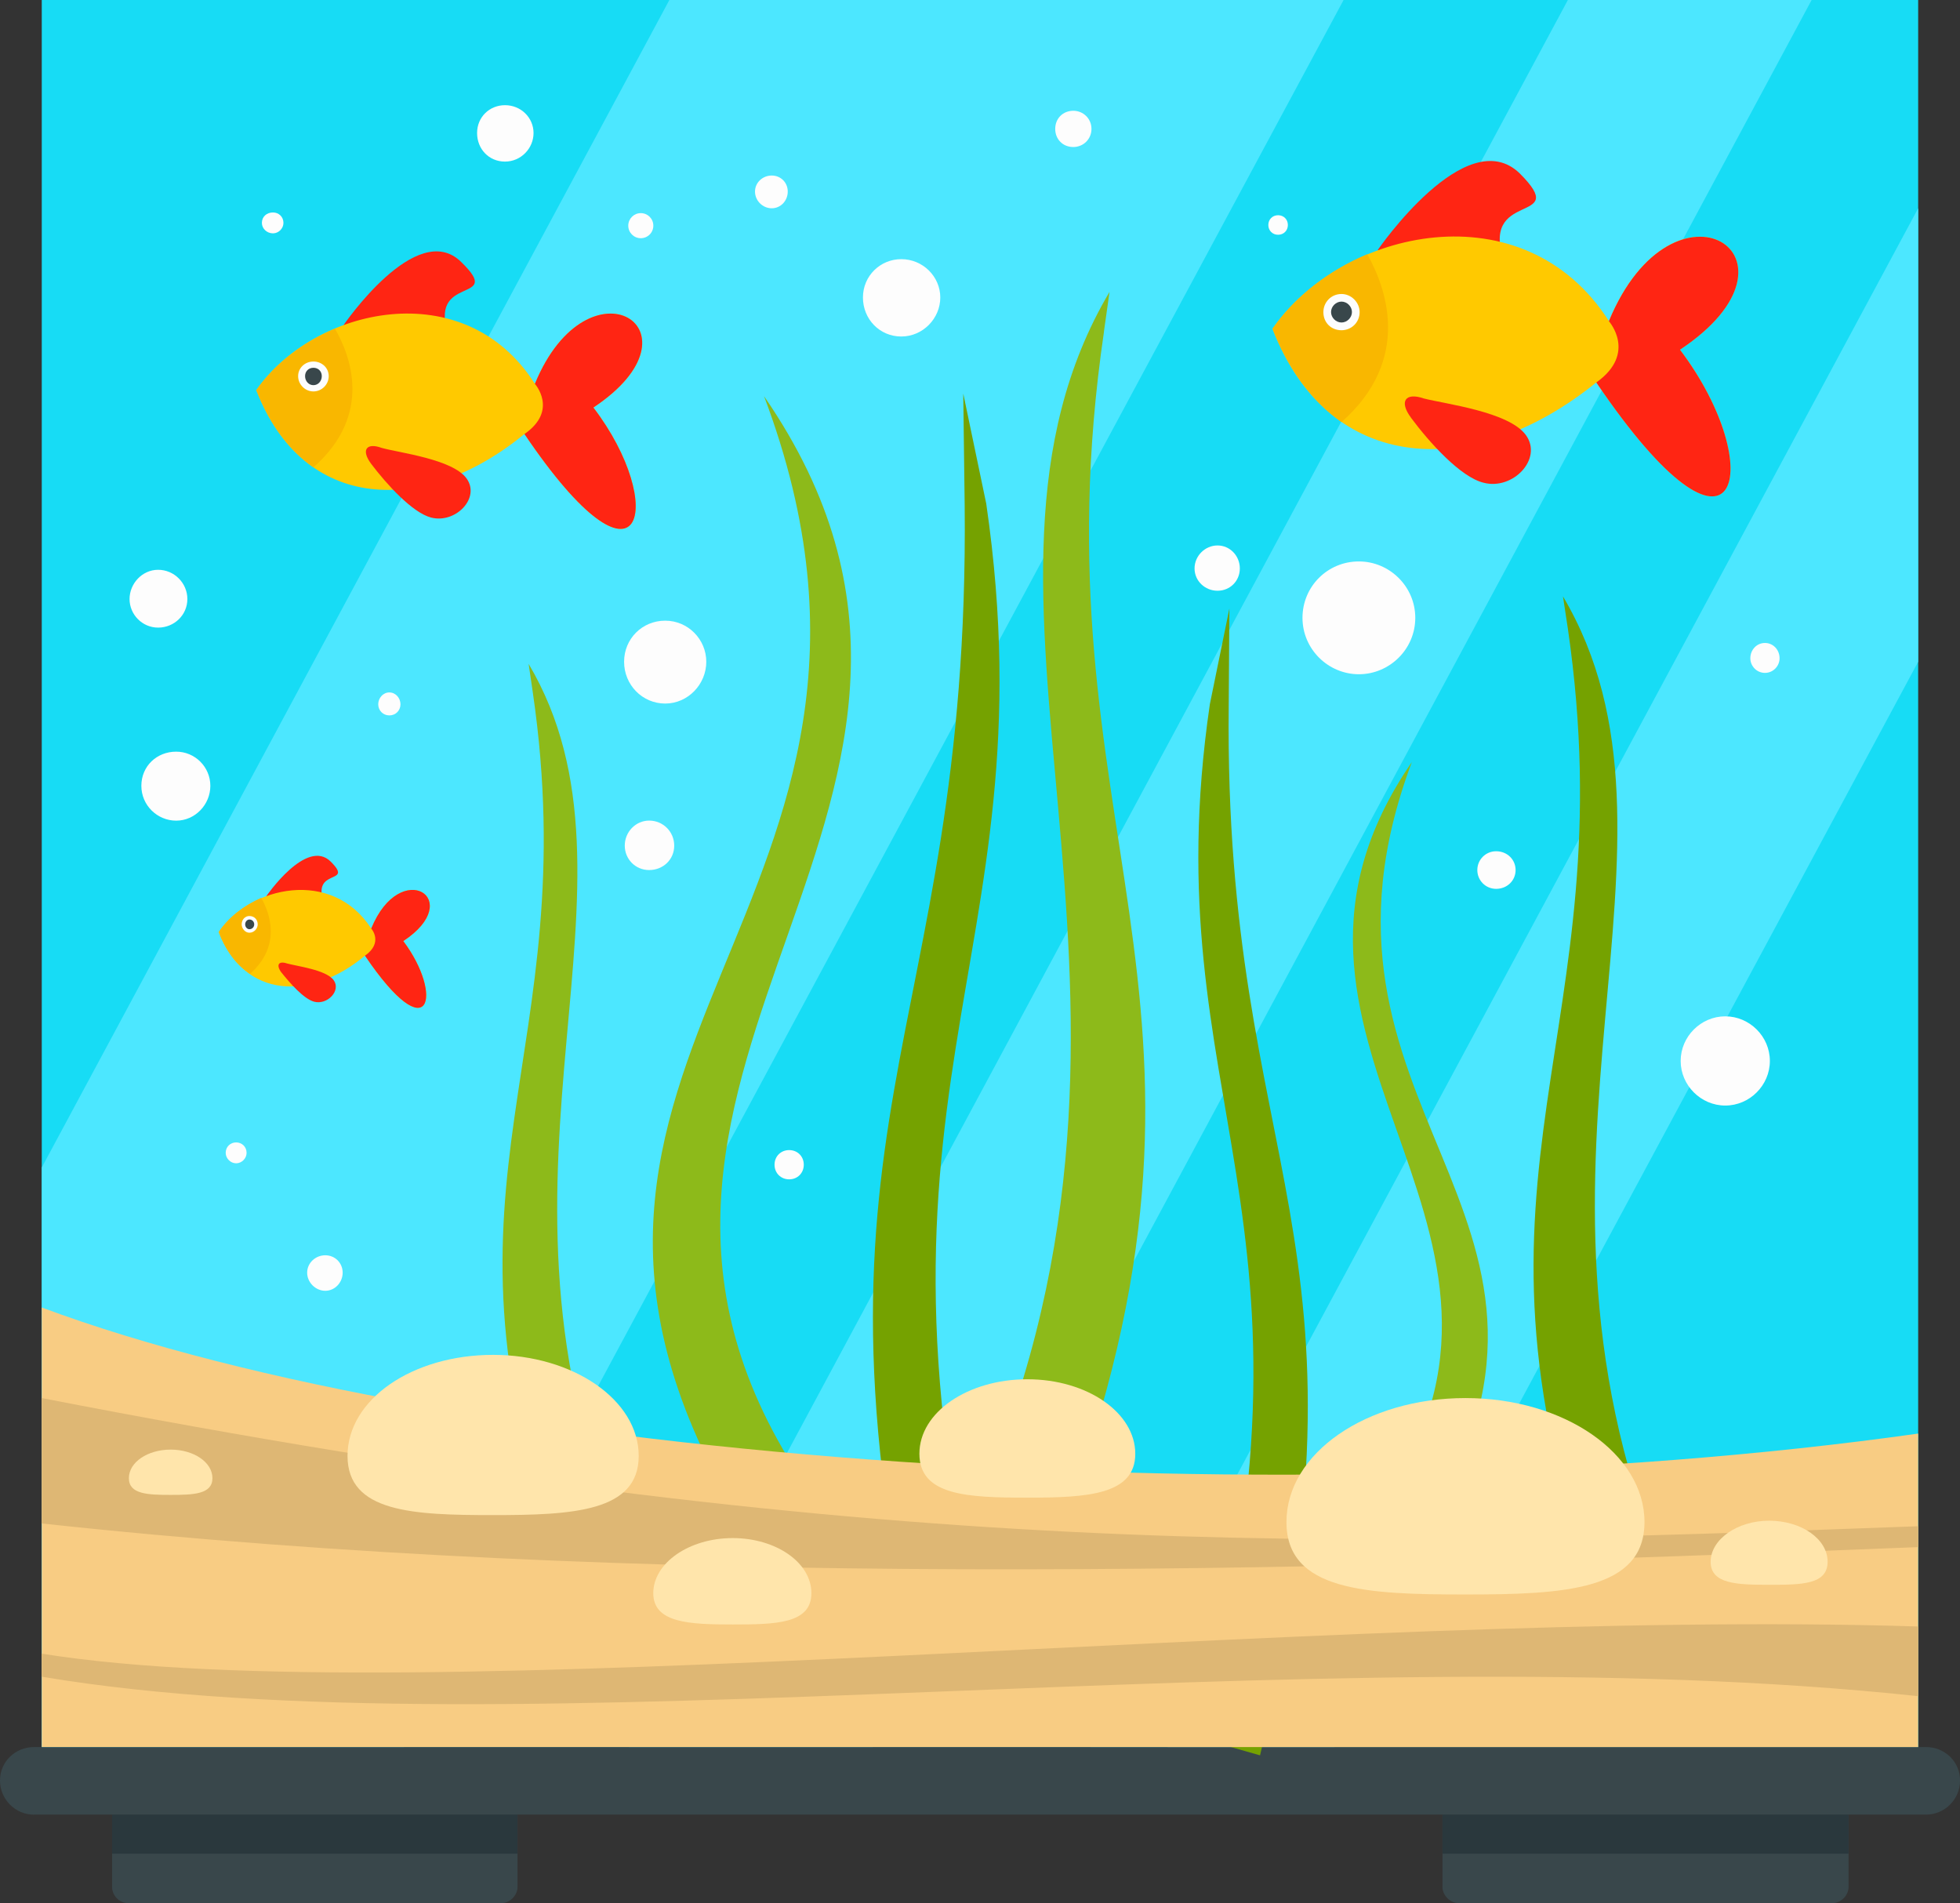 <?xml version="1.0" encoding="UTF-8"?>
<svg id="uuid-db4fbab9-c8cb-4e87-99ca-dff15dabe221" data-name="Layer 1" xmlns="http://www.w3.org/2000/svg" viewBox="0 0 319.05 309.75">
  <rect x="0" y="0" width="319.05" height="309.75" fill="#333333" stroke="none"/>
  <defs>
    <style>
      .uuid-01db02a9-55af-4693-a7cb-f30fcced896d {
        fill: #2a383d;
      }

      .uuid-01db02a9-55af-4693-a7cb-f30fcced896d, .uuid-5adb4e29-409a-443e-a229-25d213d65535, .uuid-77121409-b064-4e33-b3ef-96e01c4cd2e4, .uuid-c70f377c-b4bf-4e6e-842e-408ca1cef854, .uuid-cb17a8ba-116f-451e-b2db-221ed376876e, .uuid-b76805b9-f5d8-4331-8f94-3d995c74dbf1, .uuid-2637ecbc-6835-431a-a544-54e52808ed3e, .uuid-ad6299c5-0ae8-40f7-bffb-5de1c743e480, .uuid-0218cbed-e5c5-4df1-ab24-397439e31f3f, .uuid-f2820505-db6e-4dbb-bb0d-72ed7b3287ea, .uuid-4fb79aa4-0c9d-4e31-b9b9-67e13ec7b1dd, .uuid-66e225d0-a054-4e6a-b002-0da217c313d3, .uuid-f89b5fa7-ca39-4a31-a75f-7e6217866e1e {
        stroke-width: 0px;
      }

      .uuid-5adb4e29-409a-443e-a229-25d213d65535 {
        fill: #39474b;
      }

      .uuid-5adb4e29-409a-443e-a229-25d213d65535, .uuid-77121409-b064-4e33-b3ef-96e01c4cd2e4, .uuid-cb17a8ba-116f-451e-b2db-221ed376876e, .uuid-ad6299c5-0ae8-40f7-bffb-5de1c743e480, .uuid-0218cbed-e5c5-4df1-ab24-397439e31f3f, .uuid-f2820505-db6e-4dbb-bb0d-72ed7b3287ea, .uuid-f89b5fa7-ca39-4a31-a75f-7e6217866e1e {
        fill-rule: evenodd;
      }

      .uuid-77121409-b064-4e33-b3ef-96e01c4cd2e4 {
        fill: #ffc900;
      }

      .uuid-c70f377c-b4bf-4e6e-842e-408ca1cef854 {
        fill: #17dcf5;
      }

      .uuid-cb17a8ba-116f-451e-b2db-221ed376876e {
        fill: #ff2513;
      }

      .uuid-b76805b9-f5d8-4331-8f94-3d995c74dbf1 {
        fill: #75a200;
      }

      .uuid-2637ecbc-6835-431a-a544-54e52808ed3e {
        fill: #4ce7ff;
      }

      .uuid-ad6299c5-0ae8-40f7-bffb-5de1c743e480 {
        fill: #f8cc83;
      }

      .uuid-0218cbed-e5c5-4df1-ab24-397439e31f3f {
        fill: #fdfdfd;
      }

      .uuid-f2820505-db6e-4dbb-bb0d-72ed7b3287ea {
        fill: #ffe5ab;
      }

      .uuid-4fb79aa4-0c9d-4e31-b9b9-67e13ec7b1dd {
        fill: #deb774;
      }

      .uuid-66e225d0-a054-4e6a-b002-0da217c313d3 {
        fill: #8dba1a;
      }

      .uuid-f89b5fa7-ca39-4a31-a75f-7e6217866e1e {
        fill: #f9b700;
      }
    </style>
  </defs>
  <path class="uuid-5adb4e29-409a-443e-a229-25d213d65535" d="m5.56,295.35h307.94c3.06,0,5.56-2.49,5.56-5.56h0c0-3.06-2.49-5.44-5.56-5.44H5.56C2.49,284.35,0,286.73,0,289.8H0c0,3.06,2.49,5.56,5.56,5.56h0Z"/>
  <rect class="uuid-c70f377c-b4bf-4e6e-842e-408ca1cef854" x="6.8" width="305.44" height="284.35"/>
  <g>
    <polygon class="uuid-2637ecbc-6835-431a-a544-54e52808ed3e" points="108.96 0 6.8 190.02 6.8 284.35 65.76 284.35 218.71 0 108.96 0"/>
    <polygon class="uuid-2637ecbc-6835-431a-a544-54e52808ed3e" points="177.55 284.35 217.23 284.35 312.24 107.71 312.24 33.9 177.55 284.35"/>
    <polygon class="uuid-2637ecbc-6835-431a-a544-54e52808ed3e" points="255.22 0 102.38 284.35 142.06 284.35 294.9 0 255.22 0"/>
  </g>
  <g>
    <path class="uuid-66e225d0-a054-4e6a-b002-0da217c313d3" d="m124.38,64.51c31.29,82.99-48.3,107.03-4.76,181.41l9.64-7.03c-41.16-65.42,40.36-108.62-4.87-174.38Z"/>
    <path class="uuid-66e225d0-a054-4e6a-b002-0da217c313d3" d="m86.05,108.05l.68,4.65c8.62,59.07-18.03,79.14,4.08,140.14l9.41-4.31c-23.7-58.96,7.03-104.65-14.17-140.48Z"/>
    <path class="uuid-66e225d0-a054-4e6a-b002-0da217c313d3" d="m229.82,124.04c-30.73,44.67,24.72,74.15-3.29,118.48l6.58,4.76c29.59-50.45-24.49-66.78-3.29-123.24Z"/>
    <path class="uuid-66e225d0-a054-4e6a-b002-0da217c313d3" d="m179.7,53.97l.91-6.46c-28.91,48.87,13.04,111.22-19.27,191.72l12.81,5.78c30.16-83.22-6.24-110.54,5.56-191.04Z"/>
  </g>
  <g>
    <path class="uuid-b76805b9-f5d8-4331-8f94-3d995c74dbf1" d="m160.54,81.97l-3.74-17.91.23,18.14c.91,87.87-29.59,100.11-5.9,198.07l11.45-3.29c-26.98-99.32,8.96-119.5-2.04-195.01Z"/>
    <path class="uuid-b76805b9-f5d8-4331-8f94-3d995c74dbf1" d="m254.42,97.05l.79,5.21c9.64,66.1-20.29,88.44,4.53,156.69l10.54-4.76c-26.53-65.99,7.82-117.12-15.87-157.14Z"/>
    <path class="uuid-b76805b9-f5d8-4331-8f94-3d995c74dbf1" d="m200.11,99.09l-3.17,15.53c-9.52,65.08,21.54,82.54-1.81,168.25l9.98,2.83c20.41-84.58-5.9-95.12-5.1-170.86l.11-15.76Z"/>
  </g>
  <path class="uuid-ad6299c5-0ae8-40f7-bffb-5de1c743e480" d="m312.24,233.33v51.02H6.8v-71.54c67.46,25.17,203.29,34.92,305.44,20.52h0Z"/>
  <g>
    <path class="uuid-4fb79aa4-0c9d-4e31-b9b9-67e13ec7b1dd" d="m6.8,269.16v3.74c76.87,12.93,207.26-7.37,305.44,3.17v-11.34c-96.6-3.06-244.22,14.29-305.44,4.42Z"/>
    <path class="uuid-4fb79aa4-0c9d-4e31-b9b9-67e13ec7b1dd" d="m6.8,227.55v20.41c97.28,10.54,200.79,8.05,305.44,3.85v-3.4c-97.28,3.63-168.37,5.78-305.44-20.86Z"/>
  </g>
  <path class="uuid-5adb4e29-409a-443e-a229-25d213d65535" d="m234.81,295.35h66.1v11.79c0,1.36-1.25,2.61-2.61,2.61h-60.88c-1.36,0-2.61-1.25-2.61-2.61v-11.79Z"/>
  <rect class="uuid-01db02a9-55af-4693-a7cb-f30fcced896d" x="234.81" y="295.35" width="66.1" height="6.35"/>
  <path class="uuid-5adb4e29-409a-443e-a229-25d213d65535" d="m18.25,295.35h65.99v11.79c0,1.36-1.25,2.61-2.61,2.61H20.86c-1.47,0-2.61-1.25-2.61-2.61v-11.79Z"/>
  <rect class="uuid-01db02a9-55af-4693-a7cb-f30fcced896d" x="18.25" y="295.35" width="65.99" height="6.35"/>
  <path class="uuid-f2820505-db6e-4dbb-bb0d-72ed7b3287ea" d="m80.27,220.52c13.04,0,23.7,7.37,23.7,16.44s-10.66,9.64-23.7,9.64-23.7-.45-23.7-9.64,10.54-16.44,23.7-16.44h0Z"/>
  <path class="uuid-f2820505-db6e-4dbb-bb0d-72ed7b3287ea" d="m167.23,224.49c9.75,0,17.57,5.44,17.57,12.13s-7.82,7.14-17.57,7.14-17.57-.34-17.57-7.14,7.94-12.13,17.57-12.13h0Z"/>
  <path class="uuid-f2820505-db6e-4dbb-bb0d-72ed7b3287ea" d="m238.55,227.55c16.1,0,29.14,9.07,29.14,20.18s-13.04,11.79-29.14,11.79-29.14-.57-29.14-11.79,13.04-20.18,29.14-20.18h0Z"/>
  <path class="uuid-f2820505-db6e-4dbb-bb0d-72ed7b3287ea" d="m119.27,250.34c7.03,0,12.81,3.97,12.81,8.96s-5.78,5.1-12.81,5.1-12.93-.23-12.93-5.1,5.78-8.96,12.93-8.96h0Z"/>
  <path class="uuid-f2820505-db6e-4dbb-bb0d-72ed7b3287ea" d="m27.78,235.94c3.74,0,6.8,2.04,6.8,4.65s-3.06,2.72-6.8,2.72-6.8-.11-6.8-2.72,3.06-4.65,6.8-4.65h0Z"/>
  <path class="uuid-f2820505-db6e-4dbb-bb0d-72ed7b3287ea" d="m287.98,247.51c5.22,0,9.52,2.95,9.52,6.69s-4.31,3.74-9.52,3.74-9.52-.11-9.52-3.74,4.31-6.69,9.52-6.69h0Z"/>
  <path class="uuid-cb17a8ba-116f-451e-b2db-221ed376876e" d="m55.9,52.95s11.9-17.46,19.16-10.32c7.26,7.03-5.78,1.7-1.93,12.24l-17.23-1.93Z"/>
  <path class="uuid-77121409-b064-4e33-b3ef-96e01c4cd2e4" d="m41.72,63.49c9.41-13.49,33.9-19.05,45.35-1.02,8.73-21.2,28.46-8.73,9.52,3.86,12.13,15.87,8.16,32.99-11.22,4.31-16.33,13.38-35.94,12.81-43.65-7.14h0Z"/>
  <path class="uuid-cb17a8ba-116f-451e-b2db-221ed376876e" d="m87.07,62.47c8.73-21.2,28.46-8.73,9.52,3.86,12.13,15.87,8.16,32.99-11.22,4.31,5.56-3.85,1.7-8.16,1.7-8.16h0Z"/>
  <path class="uuid-f89b5fa7-ca39-4a31-a75f-7e6217866e1e" d="m41.72,63.49c3.06-4.31,7.6-7.82,12.81-9.98,2.49,4.31,6.24,13.95-3.51,22.56-3.85-2.72-7.03-6.8-9.3-12.59h0Z"/>
  <path class="uuid-cb17a8ba-116f-451e-b2db-221ed376876e" d="m60.43,75.51c2.49,3.29,6.69,7.94,9.75,8.73,3.97,1.02,8.05-3.17,5.78-6.35-2.27-3.17-11-4.19-13.83-4.99-2.49-.91-3.4.34-1.7,2.61h0Z"/>
  <path class="uuid-0218cbed-e5c5-4df1-ab24-397439e31f3f" d="m51.02,58.84c1.36,0,2.49,1.02,2.49,2.38s-1.13,2.49-2.49,2.49-2.49-1.13-2.49-2.49,1.13-2.38,2.49-2.38h0Z"/>
  <path class="uuid-5adb4e29-409a-443e-a229-25d213d65535" d="m51.02,59.86c.79,0,1.36.57,1.36,1.36s-.57,1.47-1.36,1.47-1.36-.68-1.36-1.47.57-1.36,1.36-1.36h0Z"/>
  <path class="uuid-cb17a8ba-116f-451e-b2db-221ed376876e" d="m224.26,40.7s14.4-20.97,23.13-12.47c8.62,8.62-7.03,2.27-2.38,14.85l-20.75-2.38Z"/>
  <path class="uuid-77121409-b064-4e33-b3ef-96e01c4cd2e4" d="m207.14,53.51c11.34-16.33,40.93-22.9,54.76-1.25,10.54-25.51,34.24-10.43,11.56,4.65,14.51,19.16,9.75,39.8-13.61,5.33-19.73,15.99-43.42,15.31-52.72-8.73h0Z"/>
  <path class="uuid-cb17a8ba-116f-451e-b2db-221ed376876e" d="m261.9,52.27c10.54-25.51,34.24-10.43,11.56,4.65,14.51,19.16,9.75,39.8-13.61,5.33,6.69-4.76,2.04-9.98,2.04-9.98h0Z"/>
  <path class="uuid-f89b5fa7-ca39-4a31-a75f-7e6217866e1e" d="m207.14,53.51c3.63-5.22,9.18-9.52,15.42-12.13,2.95,5.22,7.48,17.01-4.19,27.32-4.65-3.29-8.5-8.28-11.22-15.19h0Z"/>
  <path class="uuid-cb17a8ba-116f-451e-b2db-221ed376876e" d="m229.71,68.03c2.95,3.97,8.05,9.64,11.79,10.54,4.76,1.25,9.64-3.85,6.92-7.71-2.72-3.85-13.15-5.1-16.67-6.01-2.95-1.02-4.08.45-2.04,3.17h0Z"/>
  <path class="uuid-0218cbed-e5c5-4df1-ab24-397439e31f3f" d="m218.37,47.85c1.59,0,2.95,1.36,2.95,2.95,0,1.7-1.36,2.95-2.95,2.95-1.7,0-2.95-1.25-2.95-2.95,0-1.59,1.25-2.95,2.95-2.95h0Z"/>
  <path class="uuid-5adb4e29-409a-443e-a229-25d213d65535" d="m218.37,49.09c.91,0,1.7.79,1.7,1.7s-.79,1.7-1.7,1.7-1.7-.79-1.7-1.7.79-1.7,1.7-1.7h0Z"/>
  <path class="uuid-cb17a8ba-116f-451e-b2db-221ed376876e" d="m43.31,145.92s6.58-9.64,10.54-5.67c3.85,3.85-3.17.91-1.13,6.69l-9.41-1.02Z"/>
  <path class="uuid-77121409-b064-4e33-b3ef-96e01c4cd2e4" d="m35.6,151.7c5.1-7.48,18.48-10.43,24.83-.57,4.76-11.68,15.53-4.76,5.22,2.04,6.58,8.73,4.42,18.14-6.24,2.38-8.84,7.37-19.61,7.03-23.81-3.85h0Z"/>
  <path class="uuid-cb17a8ba-116f-451e-b2db-221ed376876e" d="m60.43,151.13c4.76-11.68,15.53-4.76,5.22,2.04,6.58,8.73,4.42,18.14-6.24,2.38,3.06-2.15,1.02-4.42,1.02-4.42h0Z"/>
  <path class="uuid-f89b5fa7-ca39-4a31-a75f-7e6217866e1e" d="m35.6,151.7c1.59-2.38,4.08-4.31,6.92-5.56,1.36,2.38,3.4,7.71-1.81,12.36-2.15-1.36-3.97-3.74-5.1-6.8h0Z"/>
  <path class="uuid-cb17a8ba-116f-451e-b2db-221ed376876e" d="m45.81,158.28c1.36,1.7,3.63,4.31,5.33,4.76,2.15.57,4.42-1.81,3.17-3.51-1.25-1.7-6.01-2.27-7.6-2.72-1.36-.45-1.81.23-.91,1.47h0Z"/>
  <path class="uuid-0218cbed-e5c5-4df1-ab24-397439e31f3f" d="m40.59,149.09c.79,0,1.36.57,1.36,1.36,0,.68-.57,1.36-1.36,1.36-.68,0-1.25-.68-1.25-1.36,0-.79.57-1.36,1.25-1.36h0Z"/>
  <path class="uuid-5adb4e29-409a-443e-a229-25d213d65535" d="m40.59,149.66c.45,0,.79.34.79.79s-.34.79-.79.79c-.34,0-.68-.34-.68-.79s.34-.79.68-.79h0Z"/>
  <path class="uuid-0218cbed-e5c5-4df1-ab24-397439e31f3f" d="m44.44,34.58c.91,0,1.7.68,1.7,1.7,0,.91-.79,1.7-1.7,1.7-1.02,0-1.81-.79-1.81-1.7,0-1.02.79-1.7,1.81-1.7h0Z"/>
  <path class="uuid-0218cbed-e5c5-4df1-ab24-397439e31f3f" d="m125.62,28.57c1.47,0,2.61,1.13,2.61,2.61s-1.13,2.72-2.61,2.72-2.72-1.25-2.72-2.72,1.25-2.61,2.72-2.61h0Z"/>
  <path class="uuid-0218cbed-e5c5-4df1-ab24-397439e31f3f" d="m146.71,42.18c3.51,0,6.35,2.83,6.35,6.24s-2.83,6.35-6.35,6.35-6.24-2.83-6.24-6.35,2.83-6.24,6.24-6.24h0Z"/>
  <path class="uuid-0218cbed-e5c5-4df1-ab24-397439e31f3f" d="m174.72,18.03c1.59,0,2.95,1.25,2.95,2.95s-1.36,2.95-2.95,2.95c-1.7,0-2.95-1.25-2.95-2.95s1.25-2.95,2.95-2.95h0Z"/>
  <path class="uuid-0218cbed-e5c5-4df1-ab24-397439e31f3f" d="m208.05,35.03c.91,0,1.59.68,1.59,1.59s-.68,1.59-1.59,1.59-1.59-.68-1.59-1.59.68-1.59,1.59-1.59h0Z"/>
  <path class="uuid-0218cbed-e5c5-4df1-ab24-397439e31f3f" d="m198.19,88.78c2.04,0,3.63,1.7,3.63,3.74s-1.59,3.63-3.63,3.63-3.74-1.59-3.74-3.63,1.7-3.74,3.74-3.74h0Z"/>
  <path class="uuid-0218cbed-e5c5-4df1-ab24-397439e31f3f" d="m221.2,91.38c4.99,0,9.18,4.08,9.18,9.18s-4.19,9.18-9.18,9.18-9.18-4.08-9.18-9.18,4.08-9.18,9.18-9.18h0Z"/>
  <path class="uuid-0218cbed-e5c5-4df1-ab24-397439e31f3f" d="m63.38,112.7c1.02,0,1.81.91,1.81,1.93s-.79,1.81-1.81,1.81-1.81-.79-1.81-1.81.79-1.93,1.81-1.93h0Z"/>
  <path class="uuid-0218cbed-e5c5-4df1-ab24-397439e31f3f" d="m25.74,92.74c2.61,0,4.76,2.15,4.76,4.76s-2.15,4.65-4.76,4.65-4.65-2.15-4.65-4.65,2.04-4.76,4.65-4.76h0Z"/>
  <path class="uuid-0218cbed-e5c5-4df1-ab24-397439e31f3f" d="m38.44,185.94c.91,0,1.7.68,1.7,1.7,0,.91-.79,1.7-1.7,1.7s-1.7-.79-1.7-1.7c0-1.02.79-1.7,1.7-1.7h0Z"/>
  <path class="uuid-0218cbed-e5c5-4df1-ab24-397439e31f3f" d="m52.95,204.31c1.59,0,2.83,1.25,2.83,2.83s-1.25,2.95-2.83,2.95-2.95-1.36-2.95-2.95,1.36-2.83,2.95-2.83h0Z"/>
  <path class="uuid-0218cbed-e5c5-4df1-ab24-397439e31f3f" d="m287.3,104.65c1.36,0,2.38,1.13,2.38,2.49,0,1.25-1.02,2.38-2.38,2.38s-2.38-1.13-2.38-2.38c0-1.36,1.02-2.49,2.38-2.49h0Z"/>
  <path class="uuid-0218cbed-e5c5-4df1-ab24-397439e31f3f" d="m280.84,165.42c3.97,0,7.26,3.29,7.26,7.26s-3.29,7.26-7.26,7.26-7.26-3.29-7.26-7.26,3.29-7.26,7.26-7.26h0Z"/>
  <path class="uuid-0218cbed-e5c5-4df1-ab24-397439e31f3f" d="m243.54,138.55c1.81,0,3.17,1.36,3.17,3.06s-1.36,3.06-3.17,3.06c-1.7,0-3.06-1.36-3.06-3.06s1.36-3.06,3.06-3.06h0Z"/>
  <path class="uuid-0218cbed-e5c5-4df1-ab24-397439e31f3f" d="m108.28,101.02c3.74,0,6.69,3.06,6.69,6.69s-2.95,6.8-6.69,6.8-6.69-3.06-6.69-6.8,2.95-6.69,6.69-6.69h0Z"/>
  <path class="uuid-0218cbed-e5c5-4df1-ab24-397439e31f3f" d="m82.2,17.12c2.61,0,4.65,2.04,4.65,4.53s-2.04,4.65-4.65,4.65-4.54-2.04-4.54-4.65,2.04-4.53,4.54-4.53h0Z"/>
  <path class="uuid-0218cbed-e5c5-4df1-ab24-397439e31f3f" d="m104.31,34.69c1.13,0,2.04.91,2.04,2.04s-.91,2.04-2.04,2.04-2.04-.91-2.04-2.04.91-2.04,2.04-2.04h0Z"/>
  <path class="uuid-0218cbed-e5c5-4df1-ab24-397439e31f3f" d="m28.68,122.34c3.06,0,5.56,2.49,5.56,5.56s-2.49,5.67-5.56,5.67-5.67-2.49-5.67-5.67,2.49-5.56,5.67-5.56h0Z"/>
  <path class="uuid-0218cbed-e5c5-4df1-ab24-397439e31f3f" d="m128.46,187.19c1.36,0,2.38,1.02,2.38,2.38s-1.02,2.38-2.38,2.38-2.38-1.02-2.38-2.38,1.02-2.38,2.38-2.38h0Z"/>
  <path class="uuid-0218cbed-e5c5-4df1-ab24-397439e31f3f" d="m105.67,133.56c2.27,0,4.08,1.81,4.08,4.08s-1.81,3.97-4.08,3.97-3.97-1.81-3.97-3.97c0-2.27,1.81-4.08,3.97-4.08h0Z"/>
</svg>